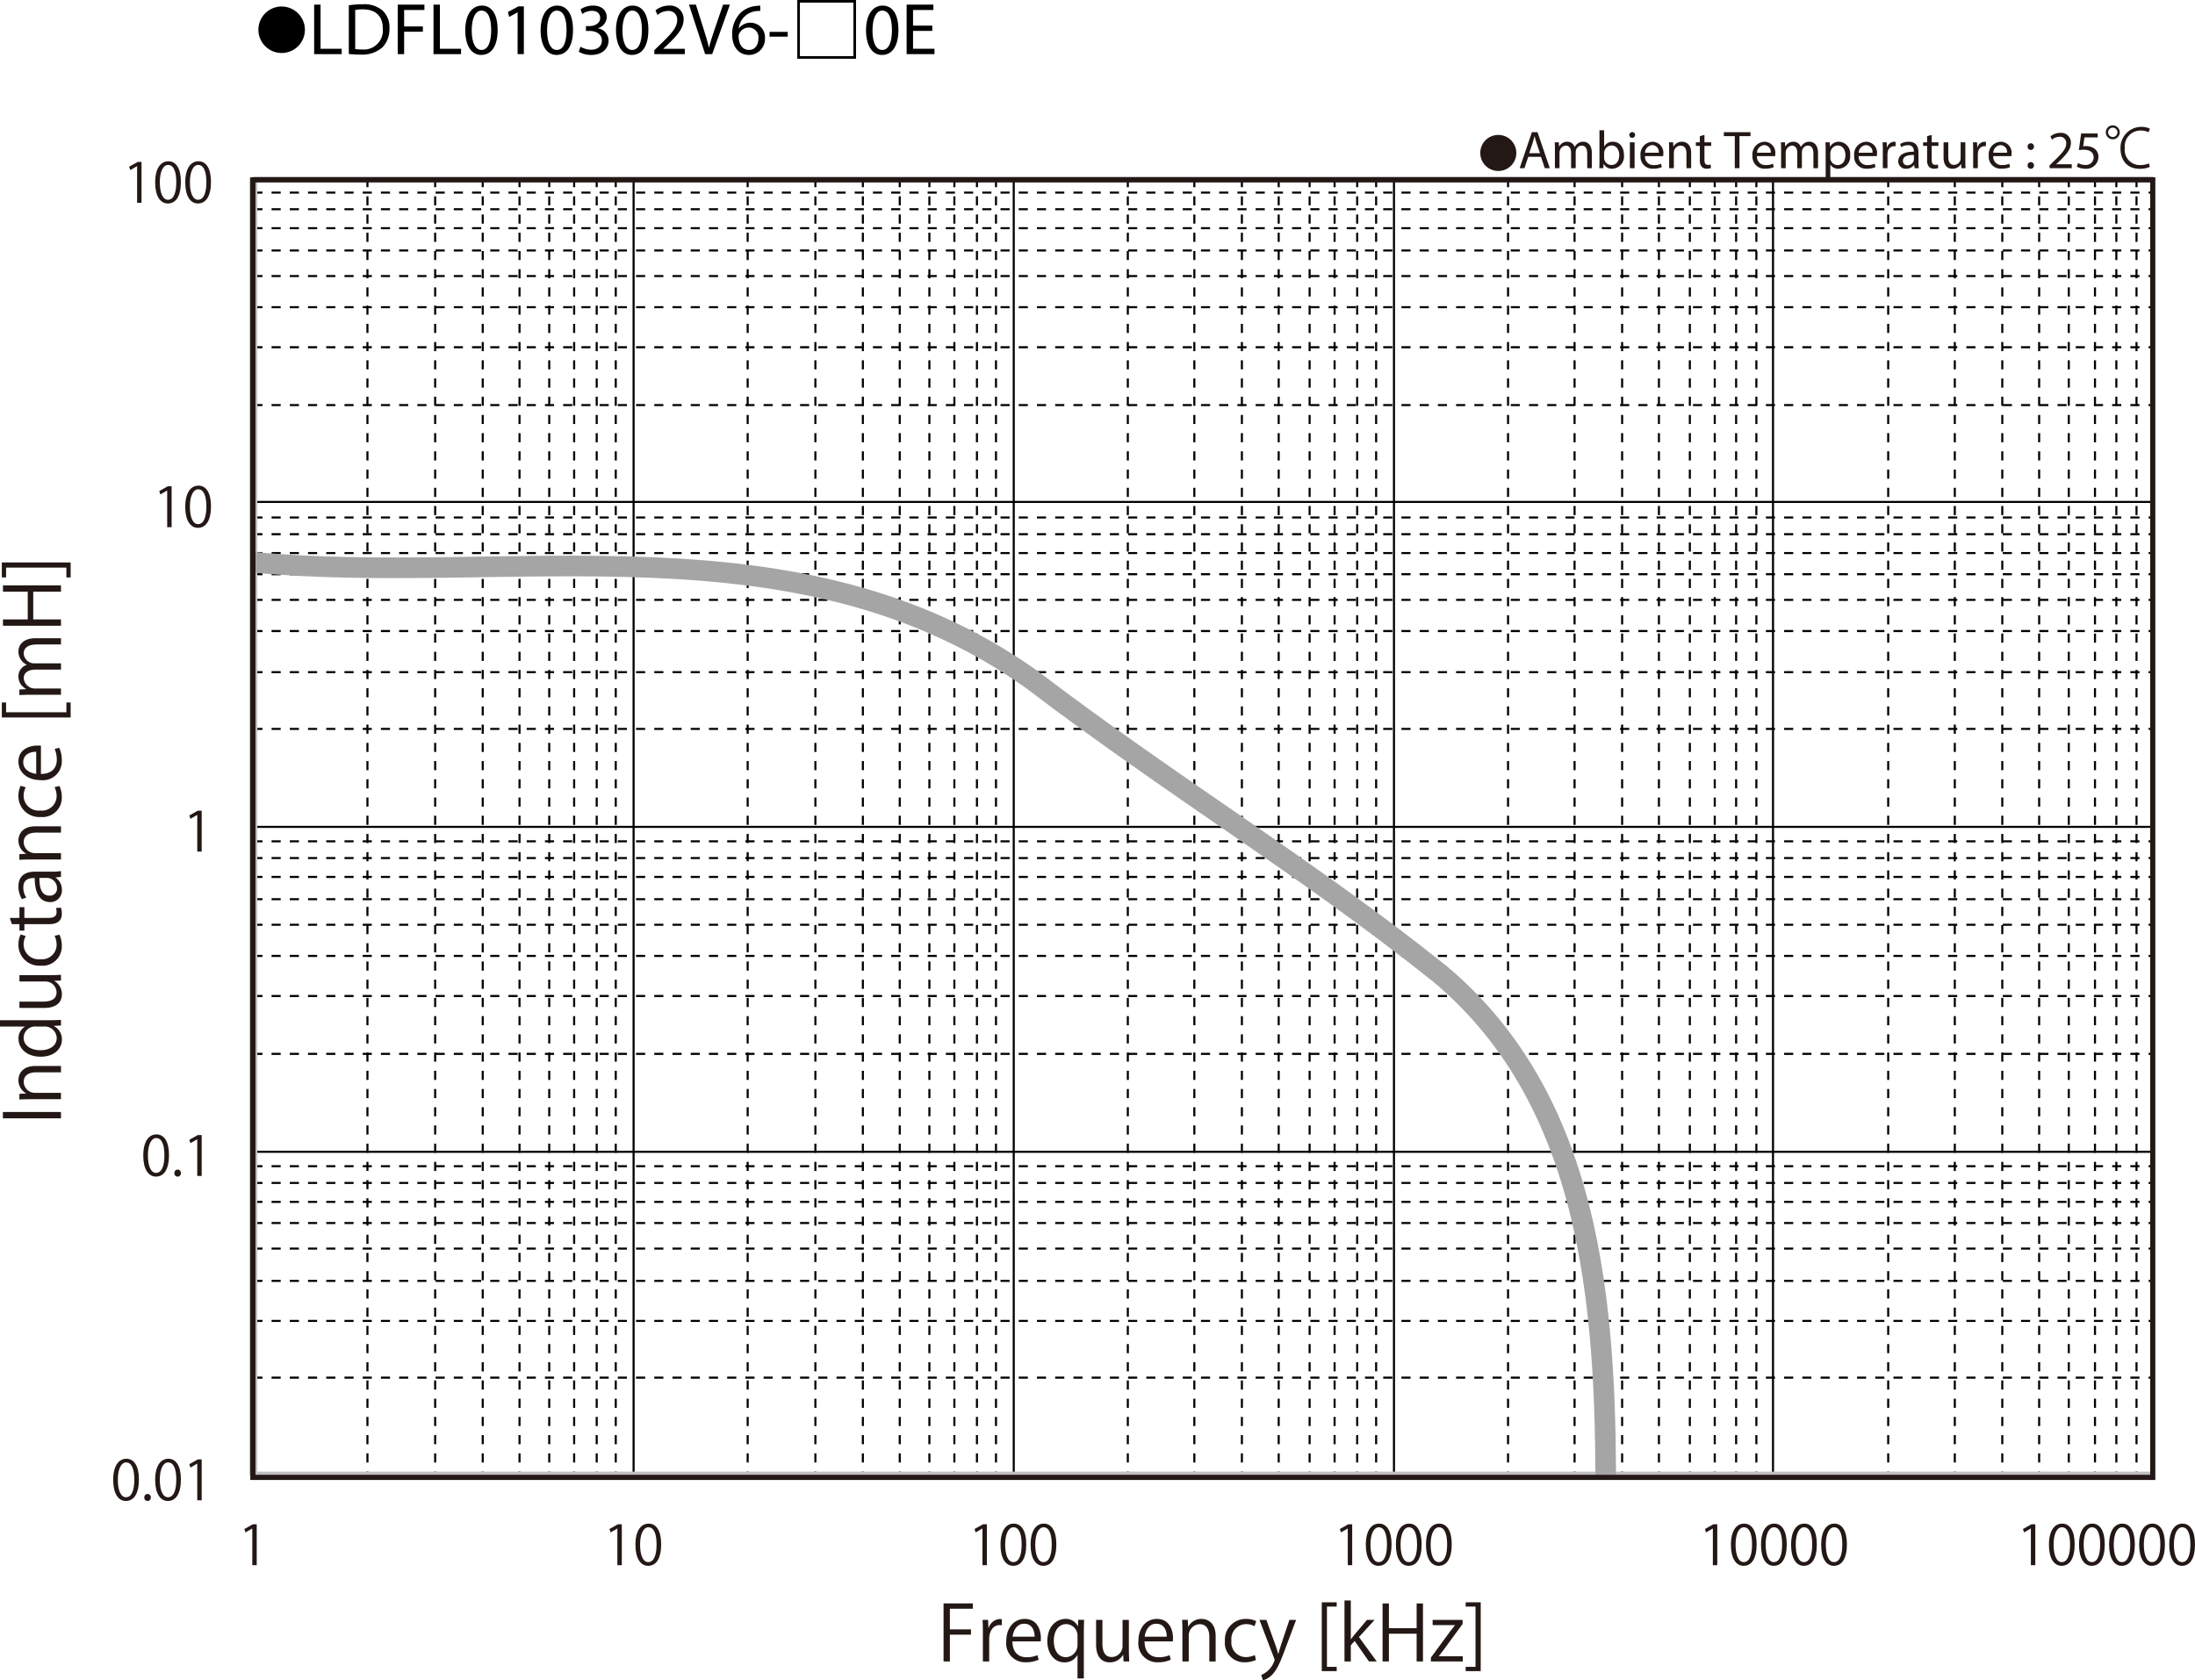 <svg id="レイヤー_1" data-name="レイヤー 1" xmlns="http://www.w3.org/2000/svg" xmlns:xlink="http://www.w3.org/1999/xlink" viewBox="0 0 328.706 251.707">
  <defs>
    <style>
      .cls-1, .cls-2, .cls-3, .cls-4, .cls-6, .cls-8 {
        fill: none;
      }

      .cls-2, .cls-3 {
        stroke: #000;
        stroke-width: 0.31px;
      }

      .cls-2, .cls-3, .cls-4, .cls-6 {
        stroke-linejoin: round;
      }

      .cls-2 {
        stroke-dasharray: 1.365 1.364;
      }

      .cls-4 {
        stroke: #bfbfbf;
        stroke-width: 1.189px;
      }

      .cls-5 {
        clip-path: url(#clip-path);
      }

      .cls-6 {
        stroke: #a5a5a5;
        stroke-linecap: round;
        stroke-width: 3.091px;
      }

      .cls-7 {
        fill: #231815;
      }

      .cls-8 {
        stroke: #231815;
        stroke-width: 0.773px;
      }
    </style>
    <clipPath id="clip-path" transform="translate(-0.91 -1.335)">
      <rect class="cls-1" x="38.85" y="28.011" width="284.509" height="194.362"/>
    </clipPath>
  </defs>
  <title>FL-V_Graph6_mH-kHz_LDFL010302V6-□0E</title>
  <g>
    <path d="M46.57,5.827a3.482,3.482,0,1,1-3.478-3.518A3.496,3.496,0,0,1,46.57,5.827Z" transform="translate(-0.91 -1.335)"/>
    <path d="M47.955,2.029h.958V8.641h3.168v.803h-4.126Z" transform="translate(-0.91 -1.335)"/>
    <path d="M53.146,2.128a13.665,13.665,0,0,1,2.036-.154,4.248,4.248,0,0,1,3.003.924,3.415,3.415,0,0,1,1.045,2.662,3.923,3.923,0,0,1-1.067,2.883,4.57,4.57,0,0,1-3.279,1.067,15.418,15.418,0,0,1-1.738-.088ZM54.104,8.685a6.041,6.041,0,0,0,.968.055,2.85,2.85,0,0,0,3.158-3.146c.011-1.749-.979-2.86-3.003-2.86A5.423,5.423,0,0,0,54.104,2.832Z" transform="translate(-0.91 -1.335)"/>
    <path d="M60.472,2.029h3.994V2.832H61.43V5.296h2.805v.792H61.43V9.444h-.958Z" transform="translate(-0.91 -1.335)"/>
    <path d="M65.829,2.029h.958V8.641h3.168v.803h-4.126Z" transform="translate(-0.91 -1.335)"/>
    <path d="M75.433,5.792c0,2.431-.902,3.773-2.486,3.773-1.397,0-2.343-1.309-2.365-3.675,0-2.398,1.034-3.718,2.486-3.718C74.575,2.172,75.433,3.514,75.433,5.792Zm-3.883.11c0,1.859.572,2.916,1.452,2.916.99,0,1.463-1.155,1.463-2.981,0-1.76-.451-2.916-1.452-2.916C72.166,2.92,71.549,3.954,71.549,5.901Z" transform="translate(-0.91 -1.335)"/>
    <path d="M78.424,3.195h-.022l-1.243.671-.187-.737,1.562-.836h.825V9.444h-.936Z" transform="translate(-0.91 -1.335)"/>
    <path d="M86.719,5.792c0,2.431-.902,3.773-2.486,3.773-1.397,0-2.343-1.309-2.365-3.675,0-2.398,1.034-3.718,2.486-3.718C85.861,2.172,86.719,3.514,86.719,5.792Zm-3.883.11c0,1.859.572,2.916,1.452,2.916.99,0,1.463-1.155,1.463-2.981,0-1.76-.451-2.916-1.452-2.916C83.452,2.92,82.835,3.954,82.835,5.901Z" transform="translate(-0.91 -1.335)"/>
    <path d="M87.84,8.333a3.233,3.233,0,0,0,1.584.451c1.243,0,1.628-.792,1.617-1.386-.011-1.001-.913-1.43-1.849-1.43H88.654V5.241h.539c.704,0,1.595-.363,1.595-1.21,0-.572-.363-1.078-1.254-1.078a2.628,2.628,0,0,0-1.43.473l-.253-.704a3.4,3.4,0,0,1,1.87-.55c1.408,0,2.046.836,2.046,1.705a1.776,1.776,0,0,1-1.32,1.683v.022A1.863,1.863,0,0,1,92.043,7.419c0,1.145-.891,2.146-2.607,2.146a3.631,3.631,0,0,1-1.859-.484Z" transform="translate(-0.91 -1.335)"/>
    <path d="M98.005,5.792c0,2.431-.902,3.773-2.486,3.773-1.397,0-2.343-1.309-2.365-3.675,0-2.398,1.034-3.718,2.486-3.718C97.147,2.172,98.005,3.514,98.005,5.792Zm-3.883.11c0,1.859.572,2.916,1.452,2.916.99,0,1.463-1.155,1.463-2.981,0-1.76-.451-2.916-1.452-2.916C94.738,2.92,94.122,3.954,94.122,5.901Z" transform="translate(-0.91 -1.335)"/>
    <path d="M98.896,9.444V8.85l.759-.737c1.826-1.738,2.651-2.663,2.662-3.741a1.276,1.276,0,0,0-1.419-1.397,2.436,2.436,0,0,0-1.519.605l-.308-.682a3.139,3.139,0,0,1,2.024-.726,2.012,2.012,0,0,1,2.189,2.079c0,1.32-.957,2.388-2.464,3.84l-.572.528v.022h3.212v.803Z" transform="translate(-0.91 -1.335)"/>
    <path d="M106.508,9.444l-2.42-7.415h1.034l1.155,3.652c.319,1.001.594,1.903.792,2.772h.022c.209-.858.517-1.793.847-2.761l1.254-3.664h1.023l-2.651,7.415Z" transform="translate(-0.91 -1.335)"/>
    <path d="M114.758,2.975a3.483,3.483,0,0,0-.726.044,2.906,2.906,0,0,0-2.486,2.541h.033a2.18,2.18,0,0,1,3.884,1.485,2.391,2.391,0,0,1-2.376,2.52c-1.529,0-2.53-1.188-2.53-3.047a4.497,4.497,0,0,1,1.21-3.224,3.893,3.893,0,0,1,2.289-1.056,4.659,4.659,0,0,1,.704-.055Zm-.275,4.125a1.453,1.453,0,0,0-1.474-1.639,1.592,1.592,0,0,0-1.386.88.821.821,0,0,0-.11.429c.022,1.177.561,2.046,1.573,2.046C113.922,8.817,114.483,8.124,114.483,7.101Z" transform="translate(-0.91 -1.335)"/>
    <path d="M118.872,6.11v.715h-2.717V6.11Z" transform="translate(-0.91 -1.335)"/>
    <path d="M120.302,1.335H129.103v8.801h-8.801Zm.396.396V9.741H128.707V1.731Z" transform="translate(-0.91 -1.335)"/>
    <path d="M135.449,5.792c0,2.431-.902,3.773-2.486,3.773-1.397,0-2.343-1.309-2.365-3.675,0-2.398,1.034-3.718,2.486-3.718C134.591,2.172,135.449,3.514,135.449,5.792Zm-3.883.11c0,1.859.572,2.916,1.452,2.916.99,0,1.463-1.155,1.463-2.981,0-1.76-.451-2.916-1.452-2.916C132.182,2.92,131.566,3.954,131.566,5.901Z" transform="translate(-0.91 -1.335)"/>
    <path d="M140.521,5.967h-2.882V8.641h3.212v.803h-4.17v-7.415h4.005V2.832h-3.047V5.175h2.882Z" transform="translate(-0.91 -1.335)"/>
  </g>
  <line class="cls-2" x1="37.941" y1="28.852" x2="322.451" y2="28.852"/>
  <line class="cls-2" x1="37.941" y1="31.343" x2="322.451" y2="31.343"/>
  <line class="cls-2" x1="37.941" y1="34.183" x2="322.451" y2="34.183"/>
  <line class="cls-2" x1="37.941" y1="37.519" x2="322.451" y2="37.519"/>
  <line class="cls-2" x1="37.941" y1="41.351" x2="322.451" y2="41.351"/>
  <line class="cls-2" x1="37.941" y1="46.017" x2="322.451" y2="46.017"/>
  <line class="cls-2" x1="37.941" y1="52.014" x2="322.451" y2="52.014"/>
  <line class="cls-2" x1="37.941" y1="60.68" x2="322.451" y2="60.68"/>
  <line class="cls-2" x1="37.941" y1="77.52" x2="322.451" y2="77.52"/>
  <line class="cls-2" x1="37.941" y1="80.021" x2="322.451" y2="80.021"/>
  <line class="cls-2" x1="37.941" y1="82.849" x2="322.451" y2="82.849"/>
  <line class="cls-2" x1="37.941" y1="86.017" x2="322.451" y2="86.017"/>
  <line class="cls-2" x1="37.941" y1="89.86" x2="322.451" y2="89.86"/>
  <line class="cls-2" x1="37.941" y1="94.526" x2="322.451" y2="94.526"/>
  <line class="cls-2" x1="37.941" y1="100.691" x2="322.451" y2="100.691"/>
  <line class="cls-2" x1="37.941" y1="109.189" x2="322.451" y2="109.189"/>
  <line class="cls-2" x1="37.941" y1="126.028" x2="322.451" y2="126.028"/>
  <line class="cls-2" x1="37.941" y1="128.53" x2="322.451" y2="128.53"/>
  <line class="cls-2" x1="37.941" y1="131.358" x2="322.451" y2="131.358"/>
  <line class="cls-2" x1="37.941" y1="134.694" x2="322.451" y2="134.694"/>
  <line class="cls-2" x1="37.941" y1="138.527" x2="322.451" y2="138.527"/>
  <line class="cls-2" x1="37.941" y1="143.193" x2="322.451" y2="143.193"/>
  <line class="cls-2" x1="37.941" y1="149.199" x2="322.451" y2="149.199"/>
  <line class="cls-2" x1="37.941" y1="157.867" x2="322.451" y2="157.867"/>
  <line class="cls-2" x1="37.941" y1="174.694" x2="322.451" y2="174.694"/>
  <line class="cls-2" x1="37.941" y1="177.196" x2="322.451" y2="177.196"/>
  <line class="cls-2" x1="37.941" y1="180.037" x2="322.451" y2="180.037"/>
  <line class="cls-2" x1="37.941" y1="183.203" x2="322.451" y2="183.203"/>
  <line class="cls-2" x1="37.941" y1="187.034" x2="322.451" y2="187.034"/>
  <line class="cls-2" x1="37.941" y1="191.87" x2="322.451" y2="191.87"/>
  <line class="cls-2" x1="37.941" y1="197.867" x2="322.451" y2="197.867"/>
  <line class="cls-2" x1="37.941" y1="206.365" x2="322.451" y2="206.365"/>
  <line class="cls-3" x1="37.941" y1="26.677" x2="322.451" y2="26.677"/>
  <line class="cls-3" x1="37.941" y1="75.185" x2="322.451" y2="75.185"/>
  <line class="cls-3" x1="37.941" y1="123.863" x2="322.451" y2="123.863"/>
  <line class="cls-3" x1="37.941" y1="172.53" x2="322.451" y2="172.53"/>
  <line class="cls-2" x1="319.948" y1="26.677" x2="319.948" y2="221.039"/>
  <line class="cls-2" x1="316.928" y1="26.677" x2="316.928" y2="221.039"/>
  <line class="cls-2" x1="313.729" y1="26.677" x2="313.729" y2="221.039"/>
  <line class="cls-2" x1="309.806" y1="26.677" x2="309.806" y2="221.039"/>
  <line class="cls-2" x1="305.367" y1="26.677" x2="305.367" y2="221.039"/>
  <line class="cls-2" x1="299.846" y1="26.677" x2="299.846" y2="221.039"/>
  <line class="cls-2" x1="292.736" y1="26.677" x2="292.736" y2="221.039"/>
  <line class="cls-2" x1="282.762" y1="26.677" x2="282.762" y2="221.039"/>
  <line class="cls-2" x1="263.02" y1="26.677" x2="263.02" y2="221.039"/>
  <line class="cls-2" x1="259.989" y1="26.677" x2="259.989" y2="221.039"/>
  <line class="cls-2" x1="256.788" y1="26.677" x2="256.788" y2="221.039"/>
  <line class="cls-2" x1="253.058" y1="26.677" x2="253.058" y2="221.039"/>
  <line class="cls-2" x1="248.428" y1="26.677" x2="248.428" y2="221.039"/>
  <line class="cls-2" x1="242.918" y1="26.677" x2="242.918" y2="221.039"/>
  <line class="cls-2" x1="235.795" y1="26.677" x2="235.795" y2="221.039"/>
  <line class="cls-2" x1="225.834" y1="26.677" x2="225.834" y2="221.039"/>
  <line class="cls-2" x1="206.079" y1="26.677" x2="206.079" y2="221.039"/>
  <line class="cls-2" x1="203.241" y1="26.677" x2="203.241" y2="221.039"/>
  <line class="cls-2" x1="199.86" y1="26.677" x2="199.86" y2="221.039"/>
  <line class="cls-2" x1="196.119" y1="26.677" x2="196.119" y2="221.039"/>
  <line class="cls-2" x1="191.487" y1="26.677" x2="191.487" y2="221.039"/>
  <line class="cls-2" x1="185.976" y1="26.677" x2="185.976" y2="221.039"/>
  <line class="cls-2" x1="178.854" y1="26.677" x2="178.854" y2="221.039"/>
  <line class="cls-2" x1="168.894" y1="26.677" x2="168.894" y2="221.039"/>
  <line class="cls-2" x1="149.151" y1="26.677" x2="149.151" y2="221.039"/>
  <line class="cls-2" x1="146.3" y1="26.677" x2="146.3" y2="221.039"/>
  <line class="cls-2" x1="142.919" y1="26.677" x2="142.919" y2="221.039"/>
  <line class="cls-2" x1="139.178" y1="26.677" x2="139.178" y2="221.039"/>
  <line class="cls-2" x1="134.739" y1="26.677" x2="134.739" y2="221.039"/>
  <line class="cls-2" x1="129.216" y1="26.677" x2="129.216" y2="221.039"/>
  <line class="cls-2" x1="122.106" y1="26.677" x2="122.106" y2="221.039"/>
  <line class="cls-2" x1="111.966" y1="26.677" x2="111.966" y2="221.039"/>
  <line class="cls-2" x1="92.211" y1="26.677" x2="92.211" y2="221.039"/>
  <line class="cls-2" x1="89.359" y1="26.677" x2="89.359" y2="221.039"/>
  <line class="cls-2" x1="85.98" y1="26.677" x2="85.98" y2="221.039"/>
  <line class="cls-2" x1="82.25" y1="26.677" x2="82.25" y2="221.039"/>
  <line class="cls-2" x1="77.799" y1="26.677" x2="77.799" y2="221.039"/>
  <line class="cls-2" x1="72.289" y1="26.677" x2="72.289" y2="221.039"/>
  <line class="cls-2" x1="65.166" y1="26.677" x2="65.166" y2="221.039"/>
  <line class="cls-2" x1="55.025" y1="26.677" x2="55.025" y2="221.039"/>
  <line class="cls-3" x1="322.451" y1="26.677" x2="322.451" y2="221.039"/>
  <line class="cls-3" x1="265.511" y1="26.677" x2="265.511" y2="221.039"/>
  <line class="cls-3" x1="208.75" y1="26.677" x2="208.75" y2="221.039"/>
  <line class="cls-3" x1="151.81" y1="26.677" x2="151.81" y2="221.039"/>
  <line class="cls-3" x1="94.882" y1="26.677" x2="94.882" y2="221.039"/>
  <line class="cls-4" x1="37.941" y1="221.039" x2="37.941" y2="26.677"/>
  <line class="cls-4" x1="37.941" y1="221.039" x2="322.451" y2="221.039"/>
  <g class="cls-5">
    <path class="cls-6" d="M38.884,85.567c38.597,3.603,81.597-7.397,116.597,17.603,21,16,41,28,61,44,24,20,25,53,24.896,81" transform="translate(-0.91 -1.335)"/>
  </g>
  <g>
    <path class="cls-7" d="M142.209,250.212v-8.697h4.383v.799h-3.435v3.094h3.161v.787h-3.161v4.018Z" transform="translate(-0.91 -1.335)"/>
    <path class="cls-7" d="M150.94,244.791a3.039,3.039,0,0,0-.343-.022c-1.027,0-1.553,1.016-1.553,2.065v3.379h-.947v-4.36c0-.661-.011-1.267-.045-1.86h.833l.046,1.199h.034a1.861,1.861,0,0,1,1.688-1.336,2.381,2.381,0,0,1,.286.034Z" transform="translate(-0.91 -1.335)"/>
    <path class="cls-7" d="M156.451,249.95a4.52,4.52,0,0,1-1.952.389,2.83,2.83,0,0,1-2.898-3.14c0-1.951,1.096-3.355,2.773-3.355,1.917,0,2.408,1.758,2.408,2.843,0,.217-.012.376-.023.524h-4.234c.012,1.724.993,2.374,2.111,2.374a3.931,3.931,0,0,0,1.633-.319Zm-.605-3.446c.012-.845-.342-1.94-1.563-1.94-1.142,0-1.644,1.084-1.734,1.94Z" transform="translate(-0.91 -1.335)"/>
    <path class="cls-7" d="M163.263,243.981c-.023.49-.046,1.016-.046,1.712v7.064H162.27v-3.492h-.034a2.119,2.119,0,0,1-1.952,1.084c-1.403,0-2.533-1.244-2.533-3.15,0-2.339,1.438-3.355,2.716-3.355a1.96,1.96,0,0,1,1.838,1.073h.034l.034-.936Zm-.993,2.477a1.736,1.736,0,0,0-1.678-1.838c-1.176,0-1.872,1.05-1.872,2.511,0,1.302.57,2.443,1.838,2.443a1.81,1.81,0,0,0,1.712-1.838Z" transform="translate(-0.91 -1.335)"/>
    <path class="cls-7" d="M169.96,248.557c0,.64.034,1.176.057,1.655h-.855l-.046-.981h-.034a2.257,2.257,0,0,1-1.986,1.118c-.936,0-2.043-.536-2.043-2.682V243.992h.947v3.504c0,1.21.354,2.055,1.393,2.055a1.647,1.647,0,0,0,1.621-1.689V243.992h.947Z" transform="translate(-0.91 -1.335)"/>
    <path class="cls-7" d="M176.236,249.95a4.52,4.52,0,0,1-1.952.389,2.83,2.83,0,0,1-2.898-3.14c0-1.951,1.096-3.355,2.773-3.355,1.917,0,2.408,1.758,2.408,2.843,0,.217-.012.376-.023.524h-4.234c.012,1.724.993,2.374,2.111,2.374a3.931,3.931,0,0,0,1.633-.319Zm-.605-3.446c.012-.845-.342-1.94-1.563-1.94-1.142,0-1.644,1.084-1.734,1.94Z" transform="translate(-0.91 -1.335)"/>
    <path class="cls-7" d="M182.956,250.212h-.947v-3.675c0-1.017-.365-1.906-1.449-1.906a1.695,1.695,0,0,0-1.633,1.769v3.812H177.979v-4.622c0-.64-.022-1.107-.045-1.609h.845l.057,1.016h.022a2.221,2.221,0,0,1,1.998-1.153c.775,0,2.1.469,2.1,2.58Z" transform="translate(-0.91 -1.335)"/>
    <path class="cls-7" d="M188.99,249.984a3.965,3.965,0,0,1-1.688.354,2.896,2.896,0,0,1-2.957-3.174,3.112,3.112,0,0,1,3.184-3.321,3.44,3.44,0,0,1,1.496.331l-.24.765a2.52,2.52,0,0,0-1.277-.319,2.235,2.235,0,0,0-2.191,2.488,2.193,2.193,0,0,0,2.156,2.454,3.124,3.124,0,0,0,1.348-.309Z" transform="translate(-0.91 -1.335)"/>
    <path class="cls-7" d="M195.004,243.992l-1.654,4.406c-.742,2.02-1.268,3.184-2.043,3.914a3.128,3.128,0,0,1-1.268.73l-.262-.799a3.55,3.55,0,0,0,2.008-2.236.769.769,0,0,0-.068-.263l-2.203-5.753h1.039l1.359,3.778c.158.434.297.925.398,1.301h.035c.102-.376.25-.845.398-1.323L194,243.992Z" transform="translate(-0.91 -1.335)"/>
    <path class="cls-7" d="M201.084,251.662h-2.236V241.355H201.084v.64h-1.461V251.023H201.084Z" transform="translate(-0.91 -1.335)"/>
    <path class="cls-7" d="M207.076,250.212h-1.164l-2.146-3.07-.57.65v2.42h-.947v-9.131h.947v5.81h.023c.148-.217.365-.491.535-.696l1.861-2.203h1.141l-2.34,2.568Z" transform="translate(-0.91 -1.335)"/>
    <path class="cls-7" d="M214.002,250.212h-.947v-4.154h-4.154v4.154h-.947v-8.686h.947v3.709h4.154v-3.709h.947Z" transform="translate(-0.91 -1.335)"/>
    <path class="cls-7" d="M219.936,243.992v.605l-2.842,3.881c-.24.33-.469.627-.719.936v.022h3.594v.776H215.188v-.57l2.865-3.904c.25-.33.479-.627.74-.947v-.022h-3.344v-.776Z" transform="translate(-0.91 -1.335)"/>
    <path class="cls-7" d="M220.4,241.355h2.25v10.307h-2.25V251.023h1.473v-9.028h-1.473Z" transform="translate(-0.91 -1.335)"/>
  </g>
  <g>
    <path class="cls-7" d="M305.039,235.791v-5.488h-.017l-1.006.581-.164-.507,1.268-.712h.581v6.126Z" transform="translate(-0.91 -1.335)"/>
    <path class="cls-7" d="M307.744,232.748c0-2.143.834-3.181,1.979-3.181,1.161,0,1.873,1.096,1.873,3.1,0,2.126-.745,3.222-1.963,3.222C308.521,235.888,307.744,234.792,307.744,232.748Zm3.165-.049c0-1.529-.368-2.584-1.227-2.584-.728,0-1.243.973-1.243,2.584s.449,2.634,1.219,2.634C310.565,235.333,310.909,234.155,310.909,232.699Z" transform="translate(-0.91 -1.335)"/>
    <path class="cls-7" d="M312.249,232.748c0-2.143.834-3.181,1.98-3.181,1.161,0,1.873,1.096,1.873,3.1,0,2.126-.744,3.222-1.963,3.222C313.026,235.888,312.249,234.792,312.249,232.748Zm3.165-.049c0-1.529-.368-2.584-1.227-2.584-.729,0-1.243.973-1.243,2.584s.45,2.634,1.219,2.634C315.07,235.333,315.414,234.155,315.414,232.699Z" transform="translate(-0.91 -1.335)"/>
    <path class="cls-7" d="M316.754,232.748c0-2.143.834-3.181,1.979-3.181,1.161,0,1.873,1.096,1.873,3.1,0,2.126-.745,3.222-1.963,3.222C317.531,235.888,316.754,234.792,316.754,232.748Zm3.165-.049c0-1.529-.368-2.584-1.227-2.584-.728,0-1.243.973-1.243,2.584s.449,2.634,1.219,2.634C319.575,235.333,319.919,234.155,319.919,232.699Z" transform="translate(-0.91 -1.335)"/>
    <path class="cls-7" d="M321.259,232.748c0-2.143.834-3.181,1.979-3.181,1.161,0,1.873,1.096,1.873,3.1,0,2.126-.744,3.222-1.963,3.222C322.036,235.888,321.259,234.792,321.259,232.748Zm3.165-.049c0-1.529-.368-2.584-1.227-2.584-.729,0-1.243.973-1.243,2.584s.45,2.634,1.219,2.634C324.08,235.333,324.424,234.155,324.424,232.699Z" transform="translate(-0.91 -1.335)"/>
    <path class="cls-7" d="M325.764,232.748c0-2.143.834-3.181,1.979-3.181,1.161,0,1.873,1.096,1.873,3.1,0,2.126-.745,3.222-1.963,3.222C326.541,235.888,325.764,234.792,325.764,232.748Zm3.165-.049c0-1.529-.368-2.584-1.227-2.584-.728,0-1.243.973-1.243,2.584s.449,2.634,1.219,2.634C328.585,235.333,328.929,234.155,328.929,232.699Z" transform="translate(-0.91 -1.335)"/>
  </g>
  <g>
    <path class="cls-7" d="M257.414,235.791v-5.488h-.016l-1.006.581-.164-.507,1.268-.712h.581v6.126Z" transform="translate(-0.91 -1.335)"/>
    <path class="cls-7" d="M260.12,232.748c0-2.143.834-3.181,1.979-3.181,1.161,0,1.873,1.096,1.873,3.1,0,2.126-.744,3.222-1.963,3.222C260.897,235.888,260.12,234.792,260.12,232.748Zm3.165-.049c0-1.529-.368-2.584-1.227-2.584-.729,0-1.243.973-1.243,2.584s.45,2.634,1.219,2.634C262.941,235.333,263.285,234.155,263.285,232.699Z" transform="translate(-0.91 -1.335)"/>
    <path class="cls-7" d="M264.625,232.748c0-2.143.834-3.181,1.979-3.181,1.161,0,1.873,1.096,1.873,3.1,0,2.126-.745,3.222-1.963,3.222C265.402,235.888,264.625,234.792,264.625,232.748Zm3.165-.049c0-1.529-.368-2.584-1.227-2.584-.728,0-1.243.973-1.243,2.584s.449,2.634,1.219,2.634C267.446,235.333,267.79,234.155,267.79,232.699Z" transform="translate(-0.91 -1.335)"/>
    <path class="cls-7" d="M269.13,232.748c0-2.143.834-3.181,1.98-3.181,1.161,0,1.873,1.096,1.873,3.1,0,2.126-.744,3.222-1.963,3.222C269.907,235.888,269.13,234.792,269.13,232.748Zm3.165-.049c0-1.529-.368-2.584-1.227-2.584-.729,0-1.243.973-1.243,2.584s.45,2.634,1.219,2.634C271.951,235.333,272.295,234.155,272.295,232.699Z" transform="translate(-0.91 -1.335)"/>
    <path class="cls-7" d="M273.635,232.748c0-2.143.834-3.181,1.979-3.181,1.161,0,1.873,1.096,1.873,3.1,0,2.126-.745,3.222-1.963,3.222C274.412,235.888,273.635,234.792,273.635,232.748Zm3.165-.049c0-1.529-.368-2.584-1.227-2.584-.728,0-1.243.973-1.243,2.584s.449,2.634,1.219,2.634C276.456,235.333,276.8,234.155,276.8,232.699Z" transform="translate(-0.91 -1.335)"/>
  </g>
  <g>
    <path class="cls-7" d="M202.742,235.791v-5.488h-.017l-1.006.581-.164-.507,1.268-.712h.581v6.126Z" transform="translate(-0.91 -1.335)"/>
    <path class="cls-7" d="M205.447,232.748c0-2.143.834-3.181,1.979-3.181,1.161,0,1.873,1.096,1.873,3.1,0,2.126-.745,3.222-1.963,3.222C206.225,235.888,205.447,234.792,205.447,232.748Zm3.165-.049c0-1.529-.368-2.584-1.227-2.584-.728,0-1.243.973-1.243,2.584s.449,2.634,1.219,2.634C208.269,235.333,208.612,234.155,208.612,232.699Z" transform="translate(-0.91 -1.335)"/>
    <path class="cls-7" d="M209.952,232.748c0-2.143.834-3.181,1.979-3.181,1.161,0,1.873,1.096,1.873,3.1,0,2.126-.744,3.222-1.963,3.222C210.729,235.888,209.952,234.792,209.952,232.748Zm3.165-.049c0-1.529-.368-2.584-1.227-2.584-.729,0-1.243.973-1.243,2.584s.45,2.634,1.219,2.634C212.773,235.333,213.117,234.155,213.117,232.699Z" transform="translate(-0.91 -1.335)"/>
    <path class="cls-7" d="M214.457,232.748c0-2.143.834-3.181,1.979-3.181,1.161,0,1.873,1.096,1.873,3.1,0,2.126-.745,3.222-1.963,3.222C215.234,235.888,214.457,234.792,214.457,232.748Zm3.165-.049c0-1.529-.368-2.584-1.227-2.584-.728,0-1.243.973-1.243,2.584s.449,2.634,1.219,2.634C217.278,235.333,217.622,234.155,217.622,232.699Z" transform="translate(-0.91 -1.335)"/>
  </g>
  <g>
    <path class="cls-7" d="M148.035,235.791v-5.488h-.016l-1.006.581-.164-.507,1.268-.712h.581v6.126Z" transform="translate(-0.91 -1.335)"/>
    <path class="cls-7" d="M150.741,232.748c0-2.143.834-3.181,1.979-3.181,1.161,0,1.873,1.096,1.873,3.1,0,2.126-.744,3.222-1.963,3.222C151.519,235.888,150.741,234.792,150.741,232.748Zm3.165-.049c0-1.529-.368-2.584-1.227-2.584-.729,0-1.243.973-1.243,2.584s.45,2.634,1.219,2.634C153.562,235.333,153.906,234.155,153.906,232.699Z" transform="translate(-0.91 -1.335)"/>
    <path class="cls-7" d="M155.246,232.748c0-2.143.834-3.181,1.98-3.181,1.161,0,1.873,1.096,1.873,3.1,0,2.126-.745,3.222-1.963,3.222C156.023,235.888,155.246,234.792,155.246,232.748Zm3.165-.049c0-1.529-.368-2.584-1.227-2.584-.728,0-1.243.973-1.243,2.584s.449,2.634,1.219,2.634C158.067,235.333,158.411,234.155,158.411,232.699Z" transform="translate(-0.91 -1.335)"/>
  </g>
  <g>
    <path class="cls-7" d="M93.363,235.791v-5.488h-.016l-1.006.581-.164-.507,1.268-.712h.581v6.126Z" transform="translate(-0.91 -1.335)"/>
    <path class="cls-7" d="M96.069,232.748c0-2.143.834-3.181,1.979-3.181,1.161,0,1.873,1.096,1.873,3.1,0,2.126-.744,3.222-1.963,3.222C96.847,235.888,96.069,234.792,96.069,232.748Zm3.165-.049c0-1.529-.368-2.584-1.227-2.584-.729,0-1.243.973-1.243,2.584s.45,2.634,1.219,2.634C98.891,235.333,99.234,234.155,99.234,232.699Z" transform="translate(-0.91 -1.335)"/>
  </g>
  <path class="cls-7" d="M38.691,235.791v-5.488H38.675l-1.006.581-.164-.507,1.268-.712h.581v6.126Z" transform="translate(-0.91 -1.335)"/>
  <g>
    <path class="cls-7" d="M17.86,223.033c0-2.144.834-3.182,1.979-3.182,1.161,0,1.873,1.096,1.873,3.1,0,2.126-.744,3.223-1.963,3.223C18.638,226.173,17.86,225.077,17.86,223.033Zm3.165-.05c0-1.529-.368-2.584-1.227-2.584-.729,0-1.243.973-1.243,2.584s.45,2.634,1.219,2.634C20.682,225.617,21.025,224.439,21.025,222.983Z" transform="translate(-0.91 -1.335)"/>
    <path class="cls-7" d="M22.521,225.658a.493.493,0,0,1,.491-.531.487.487,0,0,1,.482.531.488.488,0,1,1-.974,0Z" transform="translate(-0.91 -1.335)"/>
    <path class="cls-7" d="M24.147,223.033c0-2.144.834-3.182,1.979-3.182,1.161,0,1.873,1.096,1.873,3.1,0,2.126-.744,3.223-1.963,3.223C24.925,226.173,24.147,225.077,24.147,223.033Zm3.165-.05c0-1.529-.368-2.584-1.227-2.584-.729,0-1.243.973-1.243,2.584s.45,2.634,1.219,2.634C26.969,225.617,27.312,224.439,27.312,222.983Z" transform="translate(-0.91 -1.335)"/>
    <path class="cls-7" d="M30.451,226.075v-5.488h-.016l-1.006.581-.164-.507,1.268-.712h.581v6.126Z" transform="translate(-0.91 -1.335)"/>
  </g>
  <g>
    <path class="cls-7" d="M22.365,174.443c0-2.143.834-3.181,1.98-3.181,1.161,0,1.873,1.096,1.873,3.1,0,2.126-.745,3.222-1.963,3.222C23.143,177.583,22.365,176.488,22.365,174.443Zm3.165-.049c0-1.529-.368-2.584-1.227-2.584-.728,0-1.243.973-1.243,2.584s.449,2.634,1.219,2.634C25.187,177.028,25.53,175.85,25.53,174.394Z" transform="translate(-0.91 -1.335)"/>
    <path class="cls-7" d="M27.025,177.069a.494.494,0,0,1,.491-.532.487.487,0,0,1,.482.532.488.488,0,1,1-.974,0Z" transform="translate(-0.91 -1.335)"/>
    <path class="cls-7" d="M30.451,177.486v-5.488h-.016l-1.006.581-.164-.507,1.268-.712h.581v6.126Z" transform="translate(-0.91 -1.335)"/>
  </g>
  <path class="cls-7" d="M30.451,128.896v-5.487h-.016l-1.006.581-.164-.507,1.268-.711h.581V128.896Z" transform="translate(-0.91 -1.335)"/>
  <g>
    <path class="cls-7" d="M25.947,80.305v-5.488h-.017L24.925,75.398l-.164-.507,1.268-.712h.581v6.126Z" transform="translate(-0.91 -1.335)"/>
    <path class="cls-7" d="M28.652,77.263c0-2.143.834-3.182,1.98-3.182,1.161,0,1.873,1.096,1.873,3.1,0,2.126-.745,3.222-1.963,3.222C29.43,80.403,28.652,79.307,28.652,77.263Zm3.165-.049c0-1.529-.368-2.584-1.227-2.584-.728,0-1.243.973-1.243,2.584,0,1.611.449,2.634,1.219,2.634C31.474,79.847,31.817,78.669,31.817,77.213Z" transform="translate(-0.91 -1.335)"/>
  </g>
  <g>
    <path class="cls-7" d="M21.441,31.717V26.229h-.016l-1.006.581-.164-.507,1.268-.711h.581v6.126Z" transform="translate(-0.91 -1.335)"/>
    <path class="cls-7" d="M24.147,28.674c0-2.143.834-3.182,1.979-3.182,1.161,0,1.873,1.096,1.873,3.1,0,2.127-.744,3.223-1.963,3.223C24.925,31.815,24.147,30.719,24.147,28.674Zm3.165-.049c0-1.53-.368-2.585-1.227-2.585-.729,0-1.243.974-1.243,2.585,0,1.611.45,2.633,1.219,2.633C26.969,31.259,27.312,30.081,27.312,28.625Z" transform="translate(-0.91 -1.335)"/>
    <path class="cls-7" d="M28.652,28.674c0-2.143.834-3.182,1.98-3.182,1.161,0,1.873,1.096,1.873,3.1,0,2.127-.745,3.223-1.963,3.223C29.43,31.815,28.652,30.719,28.652,28.674Zm3.165-.049c0-1.53-.368-2.585-1.227-2.585-.728,0-1.243.974-1.243,2.585,0,1.611.449,2.633,1.219,2.633C31.474,31.259,31.817,30.081,31.817,28.625Z" transform="translate(-0.91 -1.335)"/>
  </g>
  <g>
    <path class="cls-7" d="M1.344,168.855v-.948H10.041v.948Z" transform="translate(-0.91 -1.335)"/>
    <path class="cls-7" d="M10.041,161.014v.947H6.366c-1.017,0-1.906.365-1.906,1.449a1.695,1.695,0,0,0,1.769,1.633H10.041v.947H5.419c-.64,0-1.107.022-1.609.045v-.844l1.016-.058v-.022a2.221,2.221,0,0,1-1.153-1.998c0-.775.469-2.1,2.58-2.1Z" transform="translate(-0.91 -1.335)"/>
    <path class="cls-7" d="M8.5,154.157c.502,0,1.119-.022,1.541-.046v.845l-1.062.046v.034a2.2,2.2,0,0,1,1.198,2.031c0,1.438-1.244,2.557-3.161,2.557-2.101,0-3.333-1.232-3.333-2.682a1.997,1.997,0,0,1,.959-1.814V155.104H.91v-.947Zm-2.191.947a1.72,1.72,0,0,0-1.86,1.678c0,1.176,1.096,1.872,2.522,1.872,1.312,0,2.432-.616,2.432-1.838a1.79,1.79,0,0,0-1.895-1.712Z" transform="translate(-0.91 -1.335)"/>
    <path class="cls-7" d="M8.386,147.414c.64,0,1.176-.034,1.655-.057v.855l-.981.046v.034a2.257,2.257,0,0,1,1.118,1.986c0,.936-.536,2.043-2.682,2.043H3.82v-.947H7.324c1.21,0,2.055-.354,2.055-1.393a1.647,1.647,0,0,0-1.689-1.621H3.82v-.947Z" transform="translate(-0.91 -1.335)"/>
    <path class="cls-7" d="M9.812,141.344a3.98,3.98,0,0,1,.354,1.689,2.896,2.896,0,0,1-3.174,2.956,3.111,3.111,0,0,1-3.321-3.185,3.439,3.439,0,0,1,.331-1.495l.765.24a2.521,2.521,0,0,0-.319,1.278A2.236,2.236,0,0,0,6.937,145.02a2.194,2.194,0,0,0,2.454-2.157,3.119,3.119,0,0,0-.309-1.347Z" transform="translate(-0.91 -1.335)"/>
    <path class="cls-7" d="M2.69,139.771l-.319-.936H3.82v-1.609H4.562v1.609H8.158c.787,0,1.221-.24,1.221-.845a1.869,1.869,0,0,0-.091-.64l.73-.057a2.402,2.402,0,0,1,.148.925c0,1.506-1.37,1.552-2.032,1.552H4.562v.959H3.82v-.959Z" transform="translate(-0.91 -1.335)"/>
    <path class="cls-7" d="M8.558,131.909a8.679,8.679,0,0,0,1.483-.092v.868l-.799.091v.034a2.164,2.164,0,0,1,.936,1.838,1.724,1.724,0,0,1-1.769,1.814c-1.495,0-2.306-1.301-2.294-3.606-.525,0-1.713,0-1.713,1.415a2.692,2.692,0,0,0,.445,1.519l-.65.228a3.538,3.538,0,0,1-.525-1.895c0-1.758,1.244-2.214,2.478-2.214Zm-1.747.936c0,1.176.172,2.648,1.484,2.648a1.034,1.034,0,0,0,1.152-1.073,1.521,1.521,0,0,0-1.461-1.575Z" transform="translate(-0.91 -1.335)"/>
    <path class="cls-7" d="M10.041,125.108v.947H6.366c-1.017,0-1.906.365-1.906,1.449a1.695,1.695,0,0,0,1.769,1.632H10.041v.947H5.419c-.64,0-1.107.022-1.609.046v-.845L4.825,129.228v-.022a2.22,2.22,0,0,1-1.153-1.997c0-.776.469-2.1,2.58-2.1Z" transform="translate(-0.91 -1.335)"/>
    <path class="cls-7" d="M9.812,119.073a3.976,3.976,0,0,1,.354,1.689,2.896,2.896,0,0,1-3.174,2.956,3.112,3.112,0,0,1-3.321-3.185,3.437,3.437,0,0,1,.331-1.495l.765.24a2.522,2.522,0,0,0-.319,1.278,2.236,2.236,0,0,0,2.488,2.191,2.194,2.194,0,0,0,2.454-2.157,3.12,3.12,0,0,0-.309-1.347Z" transform="translate(-0.91 -1.335)"/>
    <path class="cls-7" d="M9.778,113.345a4.518,4.518,0,0,1,.389,1.952,2.831,2.831,0,0,1-3.14,2.899c-1.951,0-3.355-1.096-3.355-2.773,0-1.917,1.758-2.408,2.843-2.408.217,0,.376.011.524.022v4.235c1.724-.012,2.374-.993,2.374-2.112a3.928,3.928,0,0,0-.319-1.632Zm-3.446.605c-.845-.011-1.94.343-1.94,1.564,0,1.141,1.084,1.644,1.94,1.735Z" transform="translate(-0.91 -1.335)"/>
    <path class="cls-7" d="M11.49,106.568v2.237H1.184v-2.237h.64v1.461h9.028v-1.461Z" transform="translate(-0.91 -1.335)"/>
    <path class="cls-7" d="M10.041,96.937v.936H6.445c-1.209,0-1.985.434-1.985,1.37a1.585,1.585,0,0,0,1.666,1.461h3.915v.936h-3.835c-.993,0-1.746.422-1.746,1.301a1.691,1.691,0,0,0,1.769,1.53H10.041v.936H5.419c-.64,0-1.096.023-1.609.046v-.833l1.004-.057v-.034a2.073,2.073,0,0,1-1.142-1.895A1.779,1.779,0,0,1,4.916,100.931v-.023a2.18,2.18,0,0,1-1.244-1.997c0-.765.491-1.975,2.625-1.975Z" transform="translate(-0.91 -1.335)"/>
    <path class="cls-7" d="M10.041,89.019v.947H5.887v4.155H10.041v.947H1.355v-.947h3.709V89.966h-3.709v-.947Z" transform="translate(-0.91 -1.335)"/>
    <path class="cls-7" d="M1.184,87.834V85.586H11.49v2.249h-.639V86.362H1.823v1.472Z" transform="translate(-0.91 -1.335)"/>
  </g>
  <rect class="cls-8" x="37.871" y="26.944" width="284.51" height="194.363"/>
  <g>
    <path class="cls-7" d="M225.283,21.548a2.699,2.699,0,1,1-2.699,2.699A2.695,2.695,0,0,1,225.283,21.548Z" transform="translate(-0.91 -1.335)"/>
    <path class="cls-7" d="M229.764,24.83l-.56,1.695h-.72l1.831-5.389h.84l1.839,5.389H232.25l-.575-1.695Zm1.767-.544-.527-1.551c-.12-.352-.2-.672-.28-.983H230.707c-.08.32-.168.647-.271.976l-.528,1.559Z" transform="translate(-0.91 -1.335)"/>
    <path class="cls-7" d="M233.764,23.703c0-.4-.008-.728-.031-1.048h.615l.032.624h.023a1.334,1.334,0,0,1,1.216-.712,1.146,1.146,0,0,1,1.096.775h.016a1.582,1.582,0,0,1,.432-.503,1.318,1.318,0,0,1,.855-.272c.512,0,1.271.336,1.271,1.68v2.278h-.688V24.335c0-.744-.272-1.191-.84-1.191a.91.91,0,0,0-.831.64,1.148,1.148,0,0,0-.057.352v2.391h-.688V24.207c0-.616-.271-1.063-.808-1.063a1.047,1.047,0,0,0-.927,1.047v2.335h-.688Z" transform="translate(-0.91 -1.335)"/>
    <path class="cls-7" d="M240.404,26.525c.016-.264.031-.655.031-.999V20.849h.696V23.279h.016a1.442,1.442,0,0,1,1.319-.712c.96,0,1.639.8,1.631,1.975a1.839,1.839,0,0,1-1.734,2.071,1.379,1.379,0,0,1-1.296-.728H241.044l-.032.64Zm.728-1.551a1.348,1.348,0,0,0,.031.256,1.087,1.087,0,0,0,1.056.823c.735,0,1.176-.6,1.176-1.487,0-.775-.4-1.439-1.151-1.439a1.122,1.122,0,0,0-1.071.864,1.336,1.336,0,0,0-.04.287Z" transform="translate(-0.91 -1.335)"/>
    <path class="cls-7" d="M245.771,21.568a.436.436,0,0,1-.871,0,.429.429,0,0,1,.439-.44A.418.418,0,0,1,245.771,21.568Zm-.783,4.957V22.655h.703v3.87Z" transform="translate(-0.91 -1.335)"/>
    <path class="cls-7" d="M247.252,24.719a1.239,1.239,0,0,0,1.327,1.343,2.536,2.536,0,0,0,1.071-.2l.12.504a3.13,3.13,0,0,1-1.288.24,1.797,1.797,0,0,1-1.902-1.951,1.879,1.879,0,0,1,1.814-2.087,1.64,1.64,0,0,1,1.6,1.823,2.504,2.504,0,0,1-.024.328Zm2.062-.504a1.002,1.002,0,0,0-.976-1.144,1.165,1.165,0,0,0-1.079,1.144Z" transform="translate(-0.91 -1.335)"/>
    <path class="cls-7" d="M250.868,23.703c0-.4-.008-.728-.032-1.048h.624l.04.64h.016a1.425,1.425,0,0,1,1.279-.728c.536,0,1.367.32,1.367,1.647v2.311H253.459V24.295c0-.624-.232-1.144-.895-1.144a1.035,1.035,0,0,0-.992,1.047v2.327h-.703Z" transform="translate(-0.91 -1.335)"/>
    <path class="cls-7" d="M256.155,21.544v1.111h1.007v.536h-1.007v2.087c0,.479.136.751.527.751a1.553,1.553,0,0,0,.408-.048l.031.528a1.727,1.727,0,0,1-.623.096.977.977,0,0,1-.76-.296,1.433,1.433,0,0,1-.271-1.008V23.191h-.6v-.536h.6v-.928Z" transform="translate(-0.91 -1.335)"/>
    <path class="cls-7" d="M260.699,21.728h-1.639v-.591h3.989v.591h-1.647v4.798h-.703Z" transform="translate(-0.91 -1.335)"/>
    <path class="cls-7" d="M264.02,24.719a1.239,1.239,0,0,0,1.327,1.343,2.536,2.536,0,0,0,1.071-.2l.12.504a3.128,3.128,0,0,1-1.287.24,1.798,1.798,0,0,1-1.903-1.951,1.879,1.879,0,0,1,1.815-2.087,1.639,1.639,0,0,1,1.599,1.823,2.733,2.733,0,0,1-.023.328Zm2.062-.504a1.001,1.001,0,0,0-.975-1.144,1.167,1.167,0,0,0-1.08,1.144Z" transform="translate(-0.91 -1.335)"/>
    <path class="cls-7" d="M267.636,23.703c0-.4-.008-.728-.032-1.048h.616l.031.624h.024a1.333,1.333,0,0,1,1.215-.712,1.145,1.145,0,0,1,1.096.775h.016a1.584,1.584,0,0,1,.433-.503,1.314,1.314,0,0,1,.855-.272c.512,0,1.271.336,1.271,1.68v2.278h-.688V24.335c0-.744-.271-1.191-.839-1.191a.911.911,0,0,0-.832.64,1.149,1.149,0,0,0-.056.352v2.391h-.688V24.207c0-.616-.272-1.063-.808-1.063a1.047,1.047,0,0,0-.928,1.047v2.335h-.688Z" transform="translate(-0.91 -1.335)"/>
    <path class="cls-7" d="M274.308,23.919c0-.496-.016-.896-.032-1.264h.632l.032.664h.016a1.523,1.523,0,0,1,1.375-.752,1.754,1.754,0,0,1,1.64,1.967,1.832,1.832,0,0,1-1.759,2.079,1.357,1.357,0,0,1-1.191-.607h-.017V28.108h-.695Zm.695,1.031a1.623,1.623,0,0,0,.032.288,1.086,1.086,0,0,0,1.056.823c.743,0,1.175-.607,1.175-1.495,0-.775-.407-1.439-1.151-1.439a1.124,1.124,0,0,0-1.063.872,1.162,1.162,0,0,0-.048.287Z" transform="translate(-0.91 -1.335)"/>
    <path class="cls-7" d="M279.251,24.719a1.239,1.239,0,0,0,1.327,1.343,2.536,2.536,0,0,0,1.071-.2l.12.504a3.128,3.128,0,0,1-1.287.24,1.798,1.798,0,0,1-1.903-1.951,1.879,1.879,0,0,1,1.815-2.087,1.639,1.639,0,0,1,1.599,1.823,2.733,2.733,0,0,1-.023.328Zm2.062-.504a1.001,1.001,0,0,0-.975-1.144,1.167,1.167,0,0,0-1.08,1.144Z" transform="translate(-0.91 -1.335)"/>
    <path class="cls-7" d="M282.867,23.863c0-.456-.008-.848-.032-1.208h.616l.023.76h.032a1.161,1.161,0,0,1,1.071-.848.74.74,0,0,1,.2.024v.663a1.088,1.088,0,0,0-.24-.023.987.987,0,0,0-.943.903,2.017,2.017,0,0,0-.032.328v2.062h-.695Z" transform="translate(-0.91 -1.335)"/>
    <path class="cls-7" d="M287.626,26.525l-.056-.487h-.024a1.441,1.441,0,0,1-1.183.575,1.102,1.102,0,0,1-1.184-1.111c0-.936.831-1.447,2.326-1.439v-.08a.798.798,0,0,0-.879-.896,1.928,1.928,0,0,0-1.008.288l-.16-.464a2.404,2.404,0,0,1,1.271-.344c1.184,0,1.472.808,1.472,1.583v1.447a5.464,5.464,0,0,0,.063.928Zm-.104-1.975c-.768-.017-1.64.12-1.64.871a.623.623,0,0,0,.664.672.964.964,0,0,0,.936-.647.756.756,0,0,0,.04-.225Z" transform="translate(-0.91 -1.335)"/>
    <path class="cls-7" d="M290.187,21.544v1.111h1.008v.536h-1.008v2.087c0,.479.136.751.528.751a1.545,1.545,0,0,0,.407-.048l.032.528a1.729,1.729,0,0,1-.624.096.975.975,0,0,1-.759-.296,1.433,1.433,0,0,1-.272-1.008V23.191h-.6v-.536h.6v-.928Z" transform="translate(-0.91 -1.335)"/>
    <path class="cls-7" d="M295.226,25.47c0,.4.008.752.032,1.056h-.624l-.04-.632h-.016a1.456,1.456,0,0,1-1.279.72c-.608,0-1.336-.336-1.336-1.695v-2.263h.704v2.143c0,.736.224,1.231.863,1.231a.988.988,0,0,0,.991-.999v-2.375h.704Z" transform="translate(-0.91 -1.335)"/>
    <path class="cls-7" d="M296.396,23.863c0-.456-.008-.848-.032-1.208h.616l.023.76h.032a1.161,1.161,0,0,1,1.071-.848.74.74,0,0,1,.2.024v.663a1.088,1.088,0,0,0-.24-.023.987.987,0,0,0-.943.903,2.017,2.017,0,0,0-.032.328v2.062h-.695Z" transform="translate(-0.91 -1.335)"/>
    <path class="cls-7" d="M299.403,24.719a1.239,1.239,0,0,0,1.327,1.343,2.536,2.536,0,0,0,1.071-.2l.12.504a3.13,3.13,0,0,1-1.288.24,1.797,1.797,0,0,1-1.902-1.951,1.879,1.879,0,0,1,1.814-2.087,1.64,1.64,0,0,1,1.6,1.823,2.504,2.504,0,0,1-.024.328Zm2.062-.504a1.002,1.002,0,0,0-.976-1.144,1.165,1.165,0,0,0-1.079,1.144Z" transform="translate(-0.91 -1.335)"/>
    <path class="cls-7" d="M304.547,23.295a.476.476,0,1,1,.951,0,.476.476,0,1,1-.951,0Zm0,2.822a.476.476,0,1,1,.951,0,.476.476,0,1,1-.951,0Z" transform="translate(-0.91 -1.335)"/>
    <path class="cls-7" d="M307.843,26.525v-.432l.552-.536c1.327-1.263,1.927-1.935,1.935-2.718a.927.927,0,0,0-1.031-1.016,1.769,1.769,0,0,0-1.104.439l-.224-.496a2.284,2.284,0,0,1,1.472-.527A1.462,1.462,0,0,1,311.033,22.751c0,.96-.695,1.735-1.791,2.791l-.416.384v.016h2.335v.584Z" transform="translate(-0.91 -1.335)"/>
    <path class="cls-7" d="M315.049,21.92h-1.982l-.2,1.335a2.852,2.852,0,0,1,.424-.031,2.197,2.197,0,0,1,1.119.279,1.482,1.482,0,0,1,.744,1.335,1.803,1.803,0,0,1-1.936,1.775,2.552,2.552,0,0,1-1.295-.319l.176-.536a2.327,2.327,0,0,0,1.111.288,1.147,1.147,0,0,0,1.231-1.128c-.008-.671-.456-1.151-1.495-1.151a5.3,5.3,0,0,0-.72.057l.336-2.495h2.486Z" transform="translate(-0.91 -1.335)"/>
    <path class="cls-7" d="M318.345,21.152a1.043,1.043,0,1,1-1.039-1.039A1.05,1.05,0,0,1,318.345,21.152Zm-1.742,0a.699.699,0,1,0,.703-.695A.7.7,0,0,0,316.603,21.152Zm6.252,5.181a3.604,3.604,0,0,1-1.535.288c-1.831,0-2.862-1.239-2.862-3.094a3.136,3.136,0,0,1,4.397-2.927l-.184.544a2.769,2.769,0,0,0-1.184-.256,2.366,2.366,0,0,0-2.383,2.622,2.261,2.261,0,0,0,2.335,2.551,3.081,3.081,0,0,0,1.264-.256Z" transform="translate(-0.91 -1.335)"/>
  </g>
</svg>
